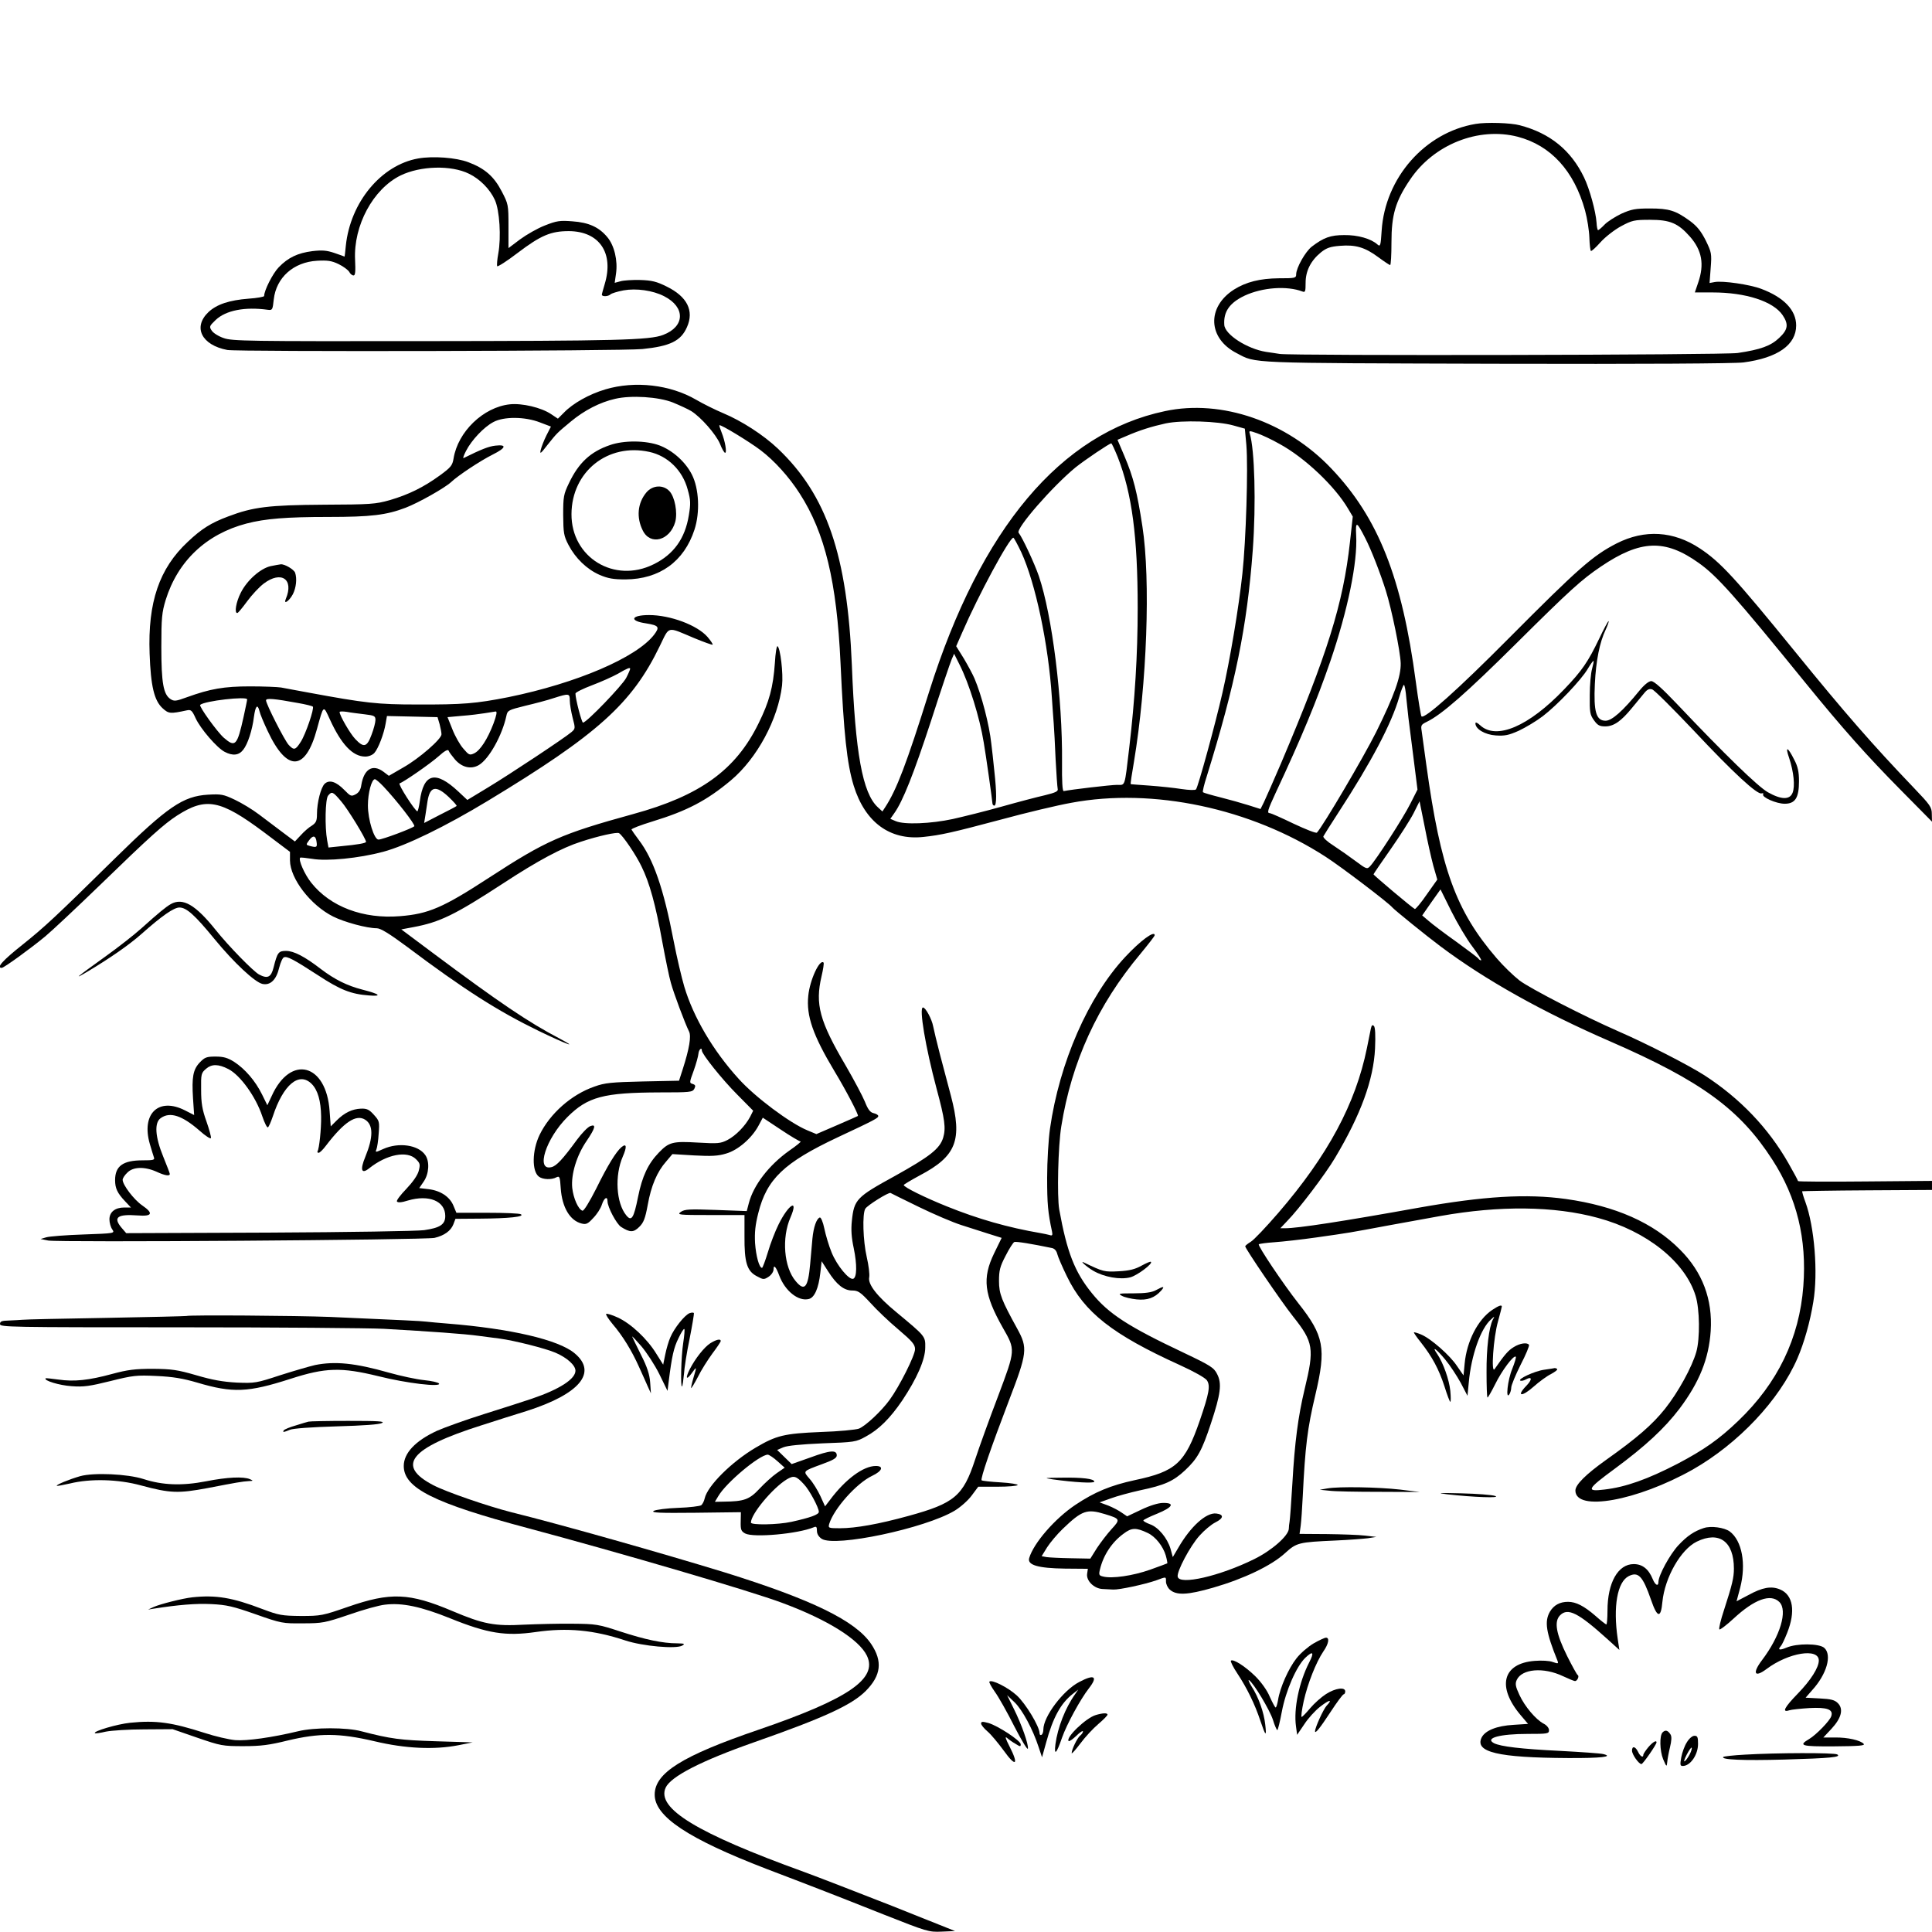 <?xml version="1.0" standalone="no"?>
<!DOCTYPE svg PUBLIC "-//W3C//DTD SVG 20010904//EN"
 "http://www.w3.org/TR/2001/REC-SVG-20010904/DTD/svg10.dtd">
<svg version="1.0" xmlns="http://www.w3.org/2000/svg"
 width="1024pt" height="1024pt" viewBox="0 0 1024 1024"
 preserveAspectRatio="xMidYMid meet">
<g transform="translate(0,1024) scale(0.1,-0.1)"
fill="#000000" stroke="none">
<path d="M7820 9583 c-267 -45 -479 -285 -497 -566 -5 -79 -7 -86 -22 -73 -34
31 -105 51 -176 50 -73 0 -109 -13 -172 -61 -34 -26 -83 -113 -83 -147 0 -20
-6 -21 -92 -21 -99 -1 -173 -19 -238 -60 -145 -93 -138 -259 15 -337 105 -55
42 -52 1375 -56 789 -2 1262 1 1311 7 181 24 279 93 279 196 0 81 -65 149
-185 194 -60 23 -205 44 -247 36 l-27 -5 6 80 c6 76 4 83 -26 145 -25 49 -45
75 -84 104 -76 55 -110 66 -212 66 -78 0 -98 -4 -152 -28 -33 -16 -74 -42 -89
-58 -15 -16 -31 -29 -34 -29 -3 0 -7 18 -8 40 -4 59 -37 179 -66 239 -69 144
-180 235 -341 277 -47 13 -178 17 -235 7z m225 -68 c175 -46 298 -181 356
-390 12 -44 22 -109 23 -145 1 -36 5 -67 8 -70 3 -3 26 18 51 46 25 28 74 66
109 85 58 31 70 34 153 34 107 0 149 -18 212 -89 64 -73 77 -147 44 -243 l-18
-53 94 0 c176 0 321 -47 371 -120 33 -49 29 -77 -18 -121 -44 -42 -98 -62
-220 -80 -73 -11 -2361 -15 -2427 -5 -16 2 -48 8 -73 11 -100 16 -218 92 -221
143 -5 70 28 117 108 155 95 44 224 53 306 22 15 -6 17 0 17 46 0 64 28 118
82 162 29 23 49 30 100 34 83 7 133 -8 203 -60 31 -23 60 -42 63 -42 4 0 7 54
7 120 0 146 21 218 98 332 125 187 363 282 572 228z"/>
<path d="M2216 9400 c-196 -35 -359 -232 -383 -462 -3 -32 -6 -58 -7 -58 -1 1
-24 9 -53 19 -41 14 -65 16 -117 10 -78 -10 -129 -34 -179 -86 -31 -32 -77
-122 -77 -152 0 -4 -37 -11 -82 -14 -103 -8 -169 -30 -213 -71 -84 -80 -37
-175 100 -201 58 -10 2093 -6 2200 5 147 15 204 43 236 116 39 87 1 162 -107
215 -54 27 -79 33 -141 35 -42 1 -89 -2 -105 -7 l-30 -8 7 49 c10 69 -9 149
-46 193 -44 53 -98 78 -186 84 -65 5 -82 3 -145 -22 -39 -15 -98 -49 -132 -74
l-61 -46 0 116 c0 114 -1 118 -36 185 -41 79 -89 121 -176 154 -65 25 -189 34
-267 20z m270 -81 c58 -28 111 -82 137 -139 25 -55 34 -197 18 -284 -6 -32 -8
-62 -6 -67 3 -4 52 27 108 70 124 94 177 116 272 116 162 -1 240 -116 190
-281 -8 -27 -15 -52 -15 -56 0 -11 34 -10 46 2 5 5 37 15 69 21 67 12 155 0
215 -31 114 -58 111 -161 -5 -205 -71 -28 -250 -32 -1280 -33 -920 -1 -1004 0
-1049 16 -27 9 -56 27 -64 40 -14 21 -12 24 21 56 54 51 154 71 277 54 24 -3
25 0 31 55 13 116 105 198 230 205 55 3 77 0 114 -18 25 -12 50 -31 56 -41 5
-10 15 -19 23 -19 9 0 11 20 8 83 -9 181 95 375 241 447 105 51 268 56 363 9z"/>
<path d="M3208 8176 c-85 -25 -172 -74 -219 -123 l-32 -32 -36 24 c-52 35
-154 59 -219 52 -140 -15 -275 -145 -298 -287 -6 -37 -14 -47 -73 -90 -85 -62
-166 -102 -266 -131 -74 -21 -101 -23 -350 -24 -291 -2 -373 -12 -505 -62 -91
-34 -141 -65 -215 -135 -151 -141 -212 -320 -202 -592 6 -172 24 -249 69 -290
32 -29 40 -30 128 -11 22 5 28 0 47 -42 26 -56 113 -157 154 -178 42 -22 75
-19 98 11 24 30 48 103 57 175 8 58 19 70 29 31 3 -15 23 -63 44 -107 102
-218 200 -214 261 11 36 130 33 128 68 52 61 -134 122 -198 188 -198 18 0 38
8 48 19 21 23 51 102 60 156 l7 40 134 -3 134 -3 11 -37 c5 -20 10 -44 10 -54
0 -25 -118 -128 -203 -176 l-76 -44 -29 22 c-57 42 -103 14 -117 -71 -3 -24
-13 -40 -30 -49 -23 -12 -27 -11 -60 23 -43 44 -79 56 -104 33 -20 -19 -41
-99 -41 -161 0 -36 -5 -46 -27 -61 -16 -9 -42 -32 -59 -51 l-31 -33 -64 48
c-35 26 -92 69 -126 95 -34 26 -92 61 -128 78 -61 29 -73 31 -143 27 -132 -8
-214 -64 -492 -337 -320 -315 -373 -364 -493 -460 -102 -81 -138 -121 -108
-121 12 0 155 104 231 167 36 30 166 152 289 271 270 262 340 324 409 369 154
99 229 85 461 -88 l138 -104 0 -46 c1 -96 109 -237 229 -297 60 -30 179 -62
231 -62 20 0 66 -28 159 -97 305 -229 483 -342 699 -447 145 -70 219 -98 110
-40 -163 85 -321 192 -664 448 l-174 130 64 12 c140 26 220 65 476 232 183
120 312 189 413 221 91 30 190 52 201 45 20 -12 90 -115 119 -176 43 -87 75
-204 110 -398 17 -91 37 -190 46 -220 15 -55 75 -215 96 -257 13 -25 1 -93
-33 -199 l-20 -62 -192 -4 c-166 -4 -201 -7 -256 -27 -122 -42 -236 -143 -291
-256 -40 -83 -42 -194 -3 -222 20 -15 67 -17 92 -3 17 8 19 3 23 -58 7 -101
49 -172 111 -187 23 -6 33 -2 61 29 19 19 40 51 46 71 12 37 30 47 30 18 0
-31 48 -121 72 -136 47 -30 66 -30 96 0 23 22 32 45 45 116 18 102 50 177 98
231 l33 39 116 -7 c91 -5 127 -3 169 10 63 18 136 82 171 147 l23 43 95 -63
c52 -35 100 -63 105 -63 6 0 -21 -22 -60 -49 -107 -76 -189 -182 -214 -278
l-11 -42 -163 6 c-141 5 -165 4 -186 -10 -22 -16 -14 -17 157 -17 l180 0 0
-112 c-1 -139 13 -185 65 -212 35 -19 38 -19 63 -3 15 10 26 27 26 39 0 28 13
14 30 -32 31 -83 102 -139 157 -125 30 7 52 57 61 139 l7 61 34 -53 c45 -71
84 -102 128 -102 31 0 43 -8 96 -65 32 -36 99 -100 148 -141 74 -63 89 -80 89
-105 0 -33 -83 -198 -135 -269 -43 -59 -126 -137 -162 -152 -16 -6 -107 -15
-203 -18 -193 -8 -235 -18 -345 -83 -127 -75 -255 -202 -270 -269 -3 -15 -12
-31 -18 -36 -7 -5 -62 -12 -122 -14 -61 -2 -119 -10 -130 -16 -16 -10 29 -12
221 -10 l241 3 -1 -49 c-1 -44 2 -52 24 -64 44 -23 279 -2 363 33 14 6 17 2
17 -19 0 -16 9 -31 25 -42 70 -46 548 55 705 149 30 18 71 54 90 80 l35 47
102 0 c56 0 104 4 107 9 3 4 -38 11 -90 14 -53 3 -98 8 -101 11 -8 7 50 175
144 421 98 255 101 280 45 382 -83 151 -97 185 -97 253 0 56 5 77 35 134 19
38 40 70 46 73 10 4 94 -10 200 -32 14 -3 24 -15 28 -32 4 -16 27 -69 51 -118
92 -191 241 -308 598 -470 77 -35 135 -68 144 -81 19 -29 12 -68 -38 -214 -78
-225 -126 -269 -344 -315 -129 -28 -213 -63 -315 -131 -109 -73 -221 -202
-245 -282 -11 -37 46 -54 190 -56 l121 -1 -4 -27 c-5 -36 36 -77 80 -80 18 -1
44 -2 58 -3 31 -2 170 28 229 49 54 20 51 20 51 -7 0 -13 9 -32 20 -42 35 -32
95 -29 230 10 163 47 309 117 380 182 63 57 71 59 270 68 69 3 145 9 170 12
l45 7 -60 7 c-33 4 -124 7 -203 8 l-144 1 6 43 c3 23 8 94 11 157 13 264 24
357 67 538 58 246 46 312 -90 484 -81 103 -217 306 -210 313 3 3 41 8 84 11
43 3 142 14 219 25 183 26 170 24 390 65 105 19 226 41 270 49 314 56 603 53
834 -10 259 -70 463 -233 518 -413 22 -70 24 -226 4 -297 -23 -81 -96 -214
-166 -302 -68 -85 -149 -155 -314 -272 -105 -75 -161 -130 -161 -161 0 -114
327 -55 622 111 242 138 459 368 555 590 35 81 67 193 84 299 26 154 6 398
-42 529 -11 29 -18 55 -17 57 2 1 158 4 346 5 l342 2 0 24 0 24 -355 -3 c-195
-2 -355 -1 -355 2 0 3 -23 46 -51 95 -106 186 -256 343 -444 465 -84 54 -306
168 -460 235 -176 77 -462 224 -521 268 -32 25 -87 78 -122 119 -215 250 -296
472 -372 1023 -11 83 -23 164 -25 182 -5 28 -2 33 27 47 79 38 211 154 473
414 289 287 348 340 450 409 210 142 340 147 519 19 97 -69 190 -173 566 -636
197 -242 324 -385 507 -570 l163 -165 -1 40 c0 37 -8 48 -96 140 -217 227
-364 395 -628 720 -318 391 -396 476 -505 548 -140 93 -293 102 -441 27 -127
-65 -203 -132 -569 -500 -275 -277 -450 -433 -466 -417 -3 3 -17 86 -30 184
-73 550 -199 869 -448 1130 -235 248 -581 368 -881 304 -552 -116 -977 -621
-1250 -1486 -121 -386 -173 -521 -233 -613 l-15 -23 -25 23 c-80 74 -119 286
-137 753 -24 582 -133 901 -392 1147 -77 73 -192 147 -290 188 -43 18 -107 50
-143 71 -137 80 -324 102 -482 55z m360 -70 c34 -14 78 -34 96 -45 52 -33 130
-122 152 -173 10 -27 23 -48 27 -48 11 0 0 62 -18 107 -8 20 -14 38 -12 39 6
6 160 -88 218 -132 74 -56 152 -143 207 -229 135 -209 197 -469 217 -900 17
-373 34 -533 70 -650 60 -193 191 -290 369 -271 94 10 152 23 411 92 132 36
300 76 373 89 433 81 951 -29 1348 -286 81 -52 335 -245 354 -269 11 -13 180
-150 255 -206 239 -179 539 -347 900 -504 482 -210 687 -360 859 -627 130
-201 183 -420 164 -670 -21 -276 -136 -514 -345 -714 -101 -97 -182 -154 -323
-228 -157 -81 -273 -123 -387 -136 -99 -12 -92 2 55 110 164 121 264 214 344
319 105 140 155 264 165 411 11 168 -44 313 -162 431 -141 143 -343 232 -605
269 -209 29 -436 15 -780 -46 -400 -72 -640 -109 -708 -109 l-26 0 36 38 c63
64 203 249 254 335 137 230 204 414 212 580 3 71 1 112 -6 119 -8 8 -12 4 -16
-13 -3 -13 -12 -60 -21 -104 -60 -295 -207 -569 -470 -874 -64 -74 -129 -143
-146 -153 -16 -10 -29 -20 -29 -24 0 -12 191 -293 253 -371 109 -137 114 -170
62 -385 -35 -146 -53 -285 -65 -498 -6 -102 -13 -194 -15 -205 -2 -11 -4 -28
-4 -38 -2 -37 -90 -115 -184 -161 -182 -90 -396 -139 -405 -93 -6 27 66 163
116 218 25 28 62 59 84 70 44 22 46 42 4 47 -53 6 -136 -69 -201 -182 l-29
-49 -12 44 c-17 57 -65 115 -109 130 -19 7 -35 16 -35 20 0 4 33 20 73 36 83
34 96 58 31 57 -25 0 -70 -14 -116 -36 l-74 -35 -28 19 c-15 11 -47 28 -72 38
l-46 17 59 21 c32 12 102 31 156 43 129 27 176 48 238 106 66 62 89 103 137
248 52 157 59 212 33 262 -17 34 -34 45 -177 113 -294 139 -398 206 -487 316
-91 112 -132 217 -173 444 -12 70 -6 335 11 440 55 343 192 643 420 915 41 50
75 93 75 98 0 27 -76 -29 -156 -115 -196 -210 -349 -560 -399 -911 -8 -56 -15
-173 -15 -259 0 -138 4 -184 26 -286 4 -19 1 -23 -13 -18 -10 3 -31 7 -47 10
-175 30 -332 75 -498 142 -117 47 -228 102 -228 113 0 3 39 26 85 51 194 102
227 187 165 422 -16 62 -43 163 -59 223 -16 61 -31 126 -35 145 -7 38 -40 100
-54 100 -22 0 13 -209 72 -430 44 -163 50 -209 35 -260 -18 -59 -71 -100 -256
-203 -204 -112 -216 -124 -228 -238 -5 -48 -2 -89 10 -145 18 -87 17 -155 -3
-162 -22 -7 -86 70 -114 139 -15 36 -32 94 -39 128 -7 34 -18 60 -24 58 -17
-6 -33 -50 -39 -112 -3 -33 -8 -94 -12 -135 -11 -126 -30 -147 -77 -90 -62 73
-75 229 -27 338 44 102 -10 70 -63 -37 -18 -36 -44 -103 -57 -148 -14 -46 -28
-83 -31 -83 -15 0 -32 62 -37 131 -3 56 1 96 17 159 45 181 137 268 419 401
201 94 217 103 217 114 0 5 -11 12 -25 15 -18 4 -30 20 -46 61 -13 31 -58 116
-101 190 -140 238 -163 326 -129 473 9 38 14 71 11 74 -20 21 -73 -92 -81
-176 -11 -106 24 -208 139 -400 60 -99 130 -233 124 -237 -1 -1 -51 -23 -111
-49 l-109 -47 -48 20 c-92 38 -277 176 -364 273 -135 148 -240 327 -288 488
-14 47 -40 157 -57 245 -53 276 -107 432 -185 534 -19 25 -36 50 -38 54 -1 5
49 24 111 43 183 56 287 110 416 218 139 117 250 324 271 503 7 62 -9 198 -24
208 -5 2 -11 -37 -14 -88 -9 -130 -30 -207 -87 -322 -121 -247 -310 -383 -665
-480 -381 -105 -460 -140 -763 -337 -244 -159 -321 -192 -472 -204 -195 -16
-370 50 -471 178 -35 44 -69 122 -58 132 2 2 31 -1 63 -6 78 -14 249 3 376 37
123 33 330 134 555 270 582 352 765 516 912 821 53 108 35 104 182 42 51 -21
95 -37 98 -35 2 3 -10 21 -27 41 -55 63 -198 116 -310 116 -96 0 -107 -31 -16
-44 68 -11 74 -19 43 -60 -93 -121 -410 -257 -772 -331 -172 -34 -242 -40
-485 -39 -209 0 -272 7 -580 64 -58 11 -121 22 -140 26 -19 3 -93 6 -165 6
-138 0 -211 -13 -333 -57 -60 -22 -69 -23 -89 -10 -37 25 -48 85 -48 275 0
155 3 184 23 250 64 206 215 349 428 405 100 26 212 35 434 35 227 0 308 10
410 49 68 26 206 104 240 135 38 36 156 114 222 147 70 35 76 54 14 47 -36 -4
-74 -19 -169 -66 -5 -2 1 15 13 38 29 57 95 127 145 153 55 30 168 29 247 -2
l58 -22 -24 -47 c-13 -26 -26 -60 -30 -76 -6 -25 -1 -22 35 25 52 65 49 62
126 126 70 58 153 101 233 119 84 20 231 11 308 -20z m2969 -121 l61 -17 8
-87 c10 -120 -2 -507 -21 -681 -19 -179 -66 -459 -106 -633 -37 -163 -129
-499 -140 -511 -5 -5 -36 -4 -77 2 -37 6 -113 14 -168 18 -54 4 -100 7 -101 8
-2 1 6 54 17 117 69 415 89 964 45 1249 -28 183 -48 261 -95 372 l-37 87 47
20 c71 31 136 51 209 67 87 18 276 12 358 -11z m245 -98 c134 -73 293 -224
363 -343 l25 -42 -15 -136 c-36 -326 -119 -591 -365 -1171 -40 -93 -81 -186
-91 -207 l-18 -36 -63 20 c-35 11 -102 30 -150 42 -48 12 -89 24 -92 27 -3 3
6 41 20 84 151 486 214 794 244 1200 18 245 10 533 -16 617 -5 16 -2 16 38 2
24 -8 78 -33 120 -57z m-858 -69 c76 -194 106 -424 106 -800 0 -250 -15 -489
-45 -743 -25 -212 -20 -195 -65 -195 -32 0 -245 -25 -282 -33 -7 -1 -10 50 -9
153 3 336 -52 778 -123 987 -23 67 -88 206 -107 229 -17 21 179 246 302 347
49 39 179 127 189 127 3 0 18 -33 34 -72z m1312 -430 c32 -62 80 -186 109
-278 31 -98 77 -322 79 -385 2 -71 -35 -173 -130 -365 -67 -134 -282 -499
-314 -533 -4 -5 -59 17 -123 47 -64 31 -121 56 -126 56 -17 0 -13 14 30 107
139 297 216 484 290 698 93 272 145 526 137 667 -4 78 2 76 48 -14z m-1823
-75 c75 -163 144 -487 162 -768 3 -49 8 -112 10 -140 2 -27 7 -113 10 -190 4
-77 9 -147 11 -156 4 -13 -11 -20 -68 -34 -40 -9 -143 -36 -228 -60 -85 -24
-202 -53 -260 -66 -116 -25 -258 -31 -303 -11 l-28 12 21 30 c45 63 102 206
195 490 52 162 102 309 109 325 l13 30 30 -60 c49 -97 106 -279 127 -410 12
-69 46 -311 46 -322 0 -7 5 -13 10 -13 13 0 13 69 0 185 -5 50 -12 115 -16
145 -10 96 -51 255 -89 344 -9 21 -34 68 -56 105 l-41 66 33 75 c84 194 249
500 270 500 3 0 22 -35 42 -77z m-2073 -618 c0 -3 -9 -25 -21 -48 -20 -39
-210 -237 -229 -237 -7 0 -40 126 -40 154 0 6 40 26 88 44 48 18 110 46 137
61 51 30 65 35 65 26z m4114 -157 c4 -40 9 -86 11 -103 2 -16 14 -109 26 -205
l22 -175 -38 -75 c-37 -74 -182 -299 -214 -332 -15 -16 -20 -14 -76 28 -32 24
-85 61 -117 82 -32 20 -56 42 -54 49 3 6 38 62 79 125 176 270 283 474 323
613 10 36 22 65 25 65 4 0 10 -33 13 -72z m-4434 -11 c0 -18 7 -59 15 -91 15
-57 15 -58 -7 -77 -38 -32 -326 -223 -442 -293 l-109 -66 -48 45 c-121 113
-184 97 -204 -52 -4 -29 -10 -53 -13 -53 -12 1 -104 144 -94 148 22 7 162 104
206 143 33 30 51 39 54 30 2 -7 18 -28 34 -47 37 -42 85 -53 126 -29 54 32
124 158 146 261 6 29 11 31 99 53 51 12 120 30 152 41 82 26 85 25 85 -13z
m-1710 6 c0 -5 -9 -46 -19 -93 -34 -153 -44 -163 -105 -110 -35 31 -133 167
-125 174 22 21 249 47 249 29z m269 -19 c41 -7 76 -16 79 -19 9 -9 -38 -147
-64 -187 -28 -44 -36 -46 -64 -16 -22 24 -120 217 -120 236 0 13 44 9 169 -14z
m354 -60 c51 -6 57 -9 57 -30 0 -13 -9 -48 -21 -79 -24 -65 -41 -70 -86 -22
-27 28 -83 125 -83 143 0 4 17 4 38 1 20 -4 63 -9 95 -13z m683 -48 c-32 -84
-71 -144 -103 -159 -24 -11 -28 -9 -57 25 -18 20 -44 66 -58 102 l-26 65 77 7
c42 3 96 10 121 14 25 4 51 8 57 9 9 1 5 -19 -11 -63z m-585 -333 c73 -77 170
-203 165 -212 -7 -10 -169 -71 -190 -71 -23 0 -56 106 -56 181 0 67 20 139 37
139 5 0 25 -17 44 -37z m347 -57 c26 -25 45 -46 42 -48 -3 -3 -43 -24 -89 -47
l-83 -43 7 43 c4 24 9 57 11 73 13 79 45 85 112 22z m-570 -23 c35 -40 132
-199 132 -215 0 -7 -46 -15 -132 -23 l-67 -7 -7 38 c-13 71 -10 219 5 237 20
24 25 22 69 -30z m5789 -342 l21 -73 -56 -79 c-30 -44 -59 -78 -63 -77 -11 4
-219 179 -219 184 0 2 40 61 90 132 49 70 104 156 122 191 l32 64 27 -134 c14
-74 35 -167 46 -208z m-5919 126 c4 -28 0 -30 -35 -21 -22 6 -22 7 -5 30 21
29 36 26 40 -9z m6126 -554 c30 -40 51 -73 46 -73 -5 0 -11 4 -14 9 -3 5 -56
45 -118 90 -62 44 -128 94 -146 110 l-34 29 48 69 49 69 57 -115 c32 -64 82
-149 112 -188z m-4084 -551 c0 -19 109 -155 187 -233 l85 -86 -16 -32 c-26
-49 -76 -100 -120 -123 -37 -19 -51 -20 -156 -14 -134 8 -154 3 -208 -53 -57
-59 -88 -125 -110 -234 -23 -115 -35 -133 -63 -98 -53 65 -62 210 -18 311 23
53 20 72 -7 50 -29 -25 -73 -96 -134 -220 -36 -71 -66 -120 -73 -117 -22 7
-48 66 -54 121 -7 71 23 172 77 250 46 68 51 90 18 77 -13 -5 -44 -37 -70 -72
-76 -104 -109 -139 -135 -145 -85 -22 -30 151 84 265 108 108 192 130 490 131
160 0 173 1 183 19 8 16 6 21 -9 26 -18 5 -17 8 6 71 13 36 24 77 25 90 2 21
18 36 18 16z m1150 -829 c80 -39 181 -82 225 -96 44 -14 110 -35 147 -47 l67
-21 -40 -82 c-64 -132 -53 -219 46 -394 68 -119 68 -115 -25 -363 -45 -118
-100 -270 -122 -337 -63 -192 -109 -231 -354 -298 -156 -43 -279 -65 -362 -65
-61 0 -63 1 -57 23 25 81 145 216 228 255 53 25 63 52 19 52 -66 0 -161 -70
-243 -180 l-26 -34 -25 55 c-14 30 -39 71 -57 91 -36 42 -38 39 67 78 58 21
77 32 77 46 0 30 -34 28 -140 -11 l-99 -35 -38 37 -39 38 33 14 c22 9 94 16
208 21 169 6 177 7 229 36 69 37 129 97 193 191 78 117 122 217 122 281 1 60
1 59 -153 187 -102 84 -152 148 -144 185 3 16 -3 64 -13 107 -20 87 -24 228
-8 256 10 18 124 89 134 84 3 -2 70 -35 150 -74z m-749 -1348 l38 -34 -42 -29
c-23 -16 -64 -53 -92 -83 -53 -57 -82 -67 -188 -68 l-48 -1 18 30 c42 72 217
218 262 220 7 0 31 -16 52 -35z m140 -122 c29 -30 79 -124 79 -146 0 -15 -46
-31 -145 -53 -73 -16 -215 -18 -215 -4 0 45 115 183 190 229 37 22 50 19 91
-26z m1595 -158 c82 -25 83 -28 36 -79 -23 -25 -58 -71 -78 -101 l-35 -56
-104 2 c-57 1 -115 4 -128 6 l-26 5 29 47 c16 25 53 69 82 97 103 99 129 108
224 79z m227 -100 c41 -19 82 -71 96 -120 6 -21 9 -40 8 -41 -1 -1 -42 -16
-92 -34 -91 -32 -201 -48 -248 -36 -22 5 -24 9 -17 38 18 75 63 144 125 189
43 33 67 33 128 4z"/>
<path d="M3233 7881 c-103 -35 -166 -94 -217 -201 -29 -60 -31 -73 -31 -170 1
-95 3 -110 28 -158 37 -71 97 -129 165 -159 45 -19 72 -24 137 -24 181 1 311
95 366 264 30 92 24 218 -14 292 -34 67 -101 127 -171 154 -72 27 -189 28
-263 2z m208 -36 c98 -21 177 -98 204 -200 16 -56 16 -75 6 -136 -20 -124 -81
-208 -187 -260 -208 -103 -436 36 -435 266 1 225 192 378 412 330z"/>
<path d="M3426 7630 c-47 -56 -54 -133 -19 -202 40 -81 144 -53 172 46 13 50
-2 132 -31 163 -33 35 -89 32 -122 -7z"/>
<path d="M1433 7239 c-54 -13 -124 -75 -157 -141 -25 -49 -35 -109 -18 -107 4
0 27 28 52 62 25 34 64 76 88 94 93 70 161 23 117 -81 -14 -33 17 -13 37 24
18 35 23 84 12 115 -7 17 -55 46 -76 44 -7 -1 -32 -5 -55 -10z"/>
<path d="M6051 3532 c-34 -19 -64 -27 -121 -30 -77 -4 -82 -3 -184 46 -27 14
12 -22 48 -43 58 -34 143 -49 197 -35 37 10 121 73 109 82 -3 3 -25 -7 -49
-20z"/>
<path d="M6125 3401 c-21 -11 -55 -16 -117 -16 -78 0 -84 -1 -62 -13 14 -8 49
-16 78 -19 57 -6 96 8 130 46 22 25 13 25 -29 2z"/>
<path d="M8476 6855 c-59 -123 -91 -170 -185 -268 -188 -197 -360 -271 -446
-191 -15 14 -25 18 -25 10 0 -30 50 -60 108 -64 48 -3 68 1 122 25 36 17 93
51 127 77 76 58 205 193 239 252 15 25 28 43 30 41 2 -2 -2 -21 -8 -43 -6 -21
-12 -84 -12 -139 -1 -89 1 -103 22 -132 19 -27 30 -33 60 -33 45 0 84 27 142
98 25 30 54 66 66 80 15 18 26 23 41 18 12 -4 110 -102 220 -218 209 -223 338
-342 360 -333 8 2 11 0 8 -5 -9 -15 70 -50 114 -50 56 0 76 31 76 120 0 49 -6
77 -25 113 -35 70 -50 75 -27 9 24 -73 32 -149 18 -184 -15 -38 -60 -37 -131
3 -54 31 -226 198 -481 467 -77 81 -122 122 -137 122 -13 0 -37 -19 -64 -52
-87 -107 -145 -158 -178 -158 -50 0 -64 47 -57 195 6 123 25 220 58 289 10 22
17 41 15 44 -2 2 -25 -40 -50 -93z"/>
<path d="M905 5448 c-26 -15 -64 -46 -154 -127 -40 -36 -126 -103 -190 -149
-160 -115 -177 -129 -96 -81 117 70 217 139 284 198 110 98 173 141 202 141
37 0 81 -39 185 -166 104 -127 215 -230 255 -239 42 -9 74 22 89 87 7 27 18
52 25 54 17 7 51 -11 182 -96 116 -76 173 -99 268 -106 73 -6 59 7 -35 31 -81
21 -145 53 -218 108 -88 68 -145 97 -186 97 -40 0 -46 -8 -66 -88 -13 -52 -32
-61 -77 -37 -31 17 -161 150 -229 235 -108 135 -175 174 -239 138z"/>
<path d="M1059 4609 c-36 -38 -43 -78 -36 -190 l6 -89 -49 25 c-140 71 -232
-18 -186 -178 9 -31 19 -63 22 -72 5 -13 -5 -15 -60 -15 -104 0 -146 -30 -146
-105 0 -43 12 -69 53 -112 l31 -33 -35 0 c-49 0 -79 -24 -79 -63 0 -18 7 -42
15 -53 14 -21 14 -21 -153 -27 -92 -3 -180 -10 -197 -15 l-30 -9 40 -8 c52
-11 1999 3 2048 14 52 12 87 38 100 72 l11 29 131 1 c152 1 237 10 216 23 -7
5 -87 8 -178 8 l-164 0 -15 36 c-19 48 -68 81 -131 89 l-51 6 24 35 c28 41 32
106 8 140 -37 54 -141 69 -223 32 -40 -18 -43 -19 -36 -2 4 9 10 47 12 83 5
63 4 68 -25 100 -25 28 -37 34 -69 33 -46 -2 -87 -21 -129 -63 l-31 -31 -6 81
c-17 252 -207 302 -307 80 l-23 -49 -28 57 c-36 73 -91 136 -148 173 -35 22
-57 28 -99 28 -47 0 -57 -4 -83 -31z m151 -35 c63 -32 146 -147 180 -250 12
-35 25 -62 30 -59 5 3 16 29 26 58 55 168 139 239 206 172 32 -32 49 -90 50
-173 1 -66 -10 -170 -19 -184 -2 -5 0 -8 6 -8 6 0 23 17 38 37 97 127 161 169
209 138 43 -28 43 -92 0 -197 -29 -70 -20 -93 21 -60 93 74 201 95 248 48 22
-22 23 -28 14 -63 -7 -24 -31 -58 -66 -95 -30 -31 -53 -61 -49 -66 4 -7 24 -6
58 5 112 33 198 -3 198 -82 0 -45 -28 -63 -112 -75 -34 -5 -404 -11 -821 -13
l-758 -3 -25 29 c-46 55 -22 73 86 65 77 -6 85 11 24 53 -44 30 -104 109 -104
136 0 8 11 25 25 38 30 31 91 33 154 5 45 -21 71 -25 71 -12 0 4 -16 45 -35
92 -43 105 -48 180 -13 204 49 35 113 14 205 -66 31 -28 59 -46 61 -40 2 6 -9
46 -24 89 -22 61 -28 97 -28 166 -1 85 0 90 27 113 29 25 65 25 117 -2z"/>
<path d="M7909 3297 c-76 -51 -135 -166 -146 -284 l-6 -63 -34 49 c-37 57
-140 147 -191 168 -19 8 -36 13 -38 11 -1 -2 15 -26 37 -53 59 -75 95 -141
125 -233 14 -45 28 -82 31 -82 3 0 3 26 0 58 -6 59 -37 147 -69 195 -33 47 -5
28 42 -29 25 -30 61 -85 82 -123 l36 -69 7 72 c13 143 63 285 118 333 19 18
20 17 9 -2 -20 -40 -34 -152 -33 -279 0 -71 2 -131 5 -133 2 -2 20 29 40 69
35 72 99 158 110 147 3 -3 -6 -32 -19 -65 -24 -57 -36 -166 -15 -134 5 8 10
24 10 36 0 11 22 65 49 119 28 54 48 102 45 107 -9 14 -48 9 -81 -12 -28 -17
-47 -38 -101 -116 -20 -30 -7 166 18 253 11 40 20 75 20 78 0 11 -18 4 -51
-18z"/>
<path d="M3655 3280 c-26 -10 -82 -80 -102 -128 -9 -20 -21 -61 -27 -91 l-11
-54 -37 59 c-48 78 -134 159 -204 191 -30 14 -58 22 -61 19 -4 -3 12 -27 34
-54 54 -63 102 -142 140 -227 17 -38 39 -86 47 -105 l16 -35 -4 58 c-3 42 -16
82 -48 145 -24 48 -45 92 -47 97 -2 6 19 -17 48 -50 28 -33 72 -100 96 -149
l43 -88 6 48 c17 136 27 181 52 231 14 30 28 52 31 49 3 -2 0 -36 -6 -75 -11
-71 -15 -239 -6 -229 3 3 7 32 10 64 2 33 15 117 30 188 14 71 24 132 23 136
-2 4 -12 4 -23 0z"/>
<path d="M988 3265 c-2 -1 -192 -6 -423 -10 -231 -4 -431 -8 -445 -10 -14 -1
-46 -3 -72 -4 -39 -1 -48 -4 -48 -19 0 -16 49 -17 948 -17 521 0 1010 -4 1087
-8 248 -14 428 -27 500 -37 39 -5 90 -12 115 -15 75 -10 242 -52 295 -75 60
-26 105 -66 105 -95 0 -44 -85 -99 -230 -148 -41 -14 -156 -51 -255 -82 -99
-31 -212 -72 -250 -89 -114 -53 -175 -118 -175 -186 0 -117 159 -197 660 -330
489 -131 1177 -332 1347 -396 240 -89 407 -194 448 -280 58 -122 -99 -229
-575 -392 -404 -138 -550 -229 -550 -344 0 -116 176 -233 591 -393 96 -36 221
-85 279 -107 58 -22 212 -83 343 -135 231 -91 239 -94 308 -91 l71 3 -333 133
c-184 72 -395 154 -469 181 -566 205 -782 336 -732 446 27 59 188 142 467 240
376 132 519 198 594 273 81 82 90 157 28 249 -83 123 -314 235 -776 379 -329
101 -861 252 -1131 319 -126 32 -346 108 -413 143 -200 104 -125 197 253 317
80 26 188 60 240 76 282 90 378 204 256 306 -85 72 -339 131 -676 158 -41 3
-91 8 -110 10 -35 4 -106 7 -510 25 -177 7 -755 11 -762 5z"/>
<path d="M3764 3120 c-31 -20 -79 -80 -108 -137 -24 -48 -19 -61 9 -23 29 40
29 40 10 -24 -8 -27 -13 -51 -12 -53 2 -2 18 25 36 59 17 35 52 90 76 123 25
33 45 63 45 67 0 14 -24 8 -56 -12z"/>
<path d="M1670 3005 c-30 -7 -113 -31 -185 -54 -125 -41 -134 -43 -230 -39
-74 4 -130 14 -215 39 -100 29 -130 33 -230 34 -95 0 -133 -5 -215 -27 -125
-34 -202 -42 -285 -30 -36 5 -67 8 -68 7 -13 -12 74 -38 137 -42 64 -5 97 0
206 27 120 30 139 32 245 27 86 -4 140 -13 215 -35 189 -56 268 -53 495 20
186 60 268 62 465 14 151 -38 334 -59 322 -39 -4 6 -39 14 -79 18 -40 4 -124
22 -188 40 -179 51 -285 61 -390 40z"/>
<path d="M8184 2980 c-51 -7 -145 -51 -125 -58 5 -2 19 1 29 7 33 18 34 -1 1
-35 -54 -56 -23 -59 39 -4 30 27 73 58 94 68 20 11 35 22 31 26 -3 3 -9 5 -12
5 -3 -1 -29 -5 -57 -9z"/>
<path d="M1635 2705 c-5 -1 -36 -10 -67 -20 -32 -9 -60 -21 -64 -26 -7 -12 -1
-11 33 3 17 7 113 14 248 18 142 4 227 10 240 18 16 9 -21 11 -180 11 -110 0
-204 -2 -210 -4z"/>
<path d="M425 2416 c-59 -17 -129 -46 -124 -51 2 -2 33 4 69 12 109 27 257 23
377 -10 156 -42 198 -43 354 -14 150 29 183 35 219 37 23 1 23 2 5 10 -35 15
-120 11 -232 -11 -128 -25 -232 -21 -333 12 -85 27 -263 35 -335 15z"/>
<path d="M5580 2399 c115 -16 220 -22 220 -12 0 15 -63 23 -175 21 -92 -1 -95
-1 -45 -9z"/>
<path d="M7035 2351 l-40 -7 50 -5 c28 -4 147 -6 265 -6 l215 -1 -105 13
c-115 13 -322 17 -385 6z"/>
<path d="M7670 2320 c141 -16 288 -21 255 -9 -16 6 -97 12 -180 14 -120 3
-135 2 -75 -5z"/>
<path d="M9030 2141 c-51 -17 -87 -41 -134 -91 -45 -48 -106 -160 -106 -195 0
-25 -17 -17 -30 15 -22 54 -55 80 -101 80 -83 0 -139 -98 -139 -247 0 -40 -3
-73 -6 -73 -3 0 -29 20 -57 45 -61 53 -104 75 -146 75 -43 0 -75 -17 -96 -52
-30 -52 -21 -109 40 -260 6 -16 4 -17 -25 -7 -18 7 -60 9 -96 6 -170 -13 -202
-137 -74 -288 l39 -46 -77 -5 c-89 -5 -150 -30 -169 -67 -38 -78 87 -107 457
-109 174 -1 245 7 188 21 -15 4 -118 11 -230 17 -205 10 -315 23 -350 41 -50
27 32 49 180 49 105 0 112 1 112 20 0 11 -12 26 -28 34 -42 22 -101 92 -129
153 -21 45 -23 59 -14 79 27 59 142 69 245 20 30 -14 59 -26 64 -26 12 0 24
27 14 32 -4 2 -29 47 -56 101 -59 119 -70 183 -37 216 41 41 96 13 250 -126
l64 -58 -9 60 c-25 170 -2 300 58 331 51 26 75 1 119 -126 33 -96 52 -99 60
-10 13 130 98 278 182 319 119 58 197 1 197 -143 0 -48 -9 -85 -52 -218 -18
-54 -29 -100 -25 -104 3 -4 37 22 75 57 111 103 197 134 243 88 45 -45 5 -180
-92 -308 -53 -70 -40 -95 24 -47 116 87 277 113 277 45 0 -37 -42 -104 -111
-175 -72 -74 -86 -102 -46 -89 12 4 60 9 107 12 94 5 128 -7 116 -43 -7 -24
-80 -99 -117 -121 -59 -35 -44 -40 131 -39 133 1 166 4 158 13 -16 19 -85 35
-153 34 l-61 0 43 46 c53 57 65 105 34 136 -17 17 -36 22 -96 25 l-75 4 34 39
c78 85 107 187 65 225 -27 24 -146 25 -201 1 -36 -15 -48 -12 -29 9 5 5 20 36
33 69 46 115 32 202 -38 231 -46 19 -93 11 -169 -31 l-61 -32 19 71 c33 127
10 250 -55 299 -29 21 -100 31 -138 18z"/>
<path d="M1020 1774 c-54 -6 -171 -36 -205 -51 l-30 -14 31 5 c128 20 222 28
304 24 82 -4 115 -12 235 -54 136 -48 143 -49 250 -48 104 0 118 3 245 46 74
26 160 50 191 53 90 11 190 -10 344 -72 200 -81 295 -96 455 -73 167 24 306
11 475 -45 91 -30 268 -46 301 -27 16 10 12 11 -26 12 -78 0 -171 20 -300 62
-119 39 -131 41 -255 42 -71 1 -187 -2 -256 -5 -158 -9 -218 3 -381 72 -229
97 -328 101 -555 22 -133 -46 -142 -48 -248 -48 -102 1 -117 4 -205 37 -159
61 -246 75 -370 62z"/>
<path d="M6963 1530 c-29 -17 -70 -52 -91 -79 -42 -53 -88 -156 -98 -221 -4
-22 -9 -40 -13 -40 -3 0 -17 26 -31 57 -14 34 -45 77 -76 108 -54 53 -118 94
-130 83 -3 -4 12 -35 35 -69 49 -74 92 -161 121 -249 28 -83 34 -88 26 -20 -7
64 -35 144 -72 201 -14 23 -20 38 -14 34 24 -15 110 -158 127 -211 9 -30 20
-54 23 -54 3 0 14 44 24 98 21 111 77 240 125 286 40 38 48 29 20 -25 -54
-106 -83 -246 -70 -339 l6 -45 38 56 c20 31 58 73 84 93 50 39 68 41 34 5 -17
-19 -61 -115 -61 -135 0 -16 27 18 82 102 34 52 65 94 70 94 4 0 8 7 8 15 0
25 -52 18 -102 -14 -25 -16 -62 -49 -84 -75 -21 -25 -41 -46 -45 -46 -4 0 1
38 11 84 21 93 65 205 104 263 28 40 34 73 14 73 -7 0 -37 -14 -65 -30z"/>
<path d="M5720 1325 c-85 -44 -190 -183 -190 -252 0 -12 -4 -25 -10 -28 -5 -3
-10 0 -10 8 0 36 -74 158 -121 201 -46 42 -133 86 -145 73 -3 -3 10 -27 29
-54 19 -26 66 -109 103 -183 38 -74 70 -127 72 -118 4 22 -33 128 -75 212
l-35 71 40 -38 c41 -40 96 -142 127 -237 l18 -54 22 79 c36 132 78 208 141
257 l29 23 -17 -25 c-52 -73 -92 -176 -104 -265 -8 -64 6 -50 35 35 25 71 97
203 142 261 50 64 30 77 -51 34z"/>
<path d="M5808 1150 c-52 -15 -161 -120 -144 -138 4 -3 22 10 41 28 19 19 35
29 35 23 0 -6 -7 -16 -16 -23 -15 -13 -44 -73 -44 -92 0 -6 21 18 46 51 25 34
68 80 95 103 27 23 49 45 49 50 0 10 -25 9 -62 -2z"/>
<path d="M690 1109 c-69 -7 -197 -45 -187 -55 2 -3 28 1 58 8 30 6 122 12 204
12 l150 1 130 -45 c125 -43 135 -45 245 -45 93 0 138 6 235 30 168 40 272 40
460 -4 163 -39 318 -46 445 -21 l75 15 -195 6 c-188 6 -237 12 -395 53 -77 21
-250 21 -335 0 -137 -33 -272 -52 -333 -47 -34 3 -107 20 -162 38 -174 56
-258 68 -395 54z"/>
<path d="M5200 1105 c0 -7 15 -26 34 -42 18 -15 57 -62 87 -103 63 -88 80 -75
30 23 -21 41 -26 56 -14 46 10 -9 30 -23 46 -32 24 -15 27 -16 27 -2 0 19
-122 99 -172 113 -30 8 -38 8 -38 -3z"/>
<path d="M8812 1058 c-17 -17 -15 -98 3 -142 18 -42 19 -43 22 -13 1 12 7 46
14 75 9 37 10 58 3 69 -14 22 -27 26 -42 11z"/>
<path d="M8941 1006 c-12 -18 -25 -54 -30 -80 -7 -40 -6 -46 8 -46 40 0 81 59
81 117 0 36 -3 43 -19 43 -11 0 -28 -14 -40 -34z m15 -64 c-9 -17 -21 -34 -27
-37 -6 -4 -1 12 11 35 12 23 24 40 26 37 3 -3 -2 -19 -10 -35z"/>
<path d="M8736 979 c-14 -17 -26 -35 -26 -40 0 -18 -17 -8 -28 16 -14 29 -32
33 -32 6 0 -20 36 -71 50 -71 8 0 80 104 80 115 0 14 -21 1 -44 -26z"/>
<path d="M9248 940 c-59 -3 -110 -9 -114 -12 -15 -15 107 -20 324 -14 246 7
303 13 280 27 -15 10 -326 9 -490 -1z"/>
</g>
</svg>
